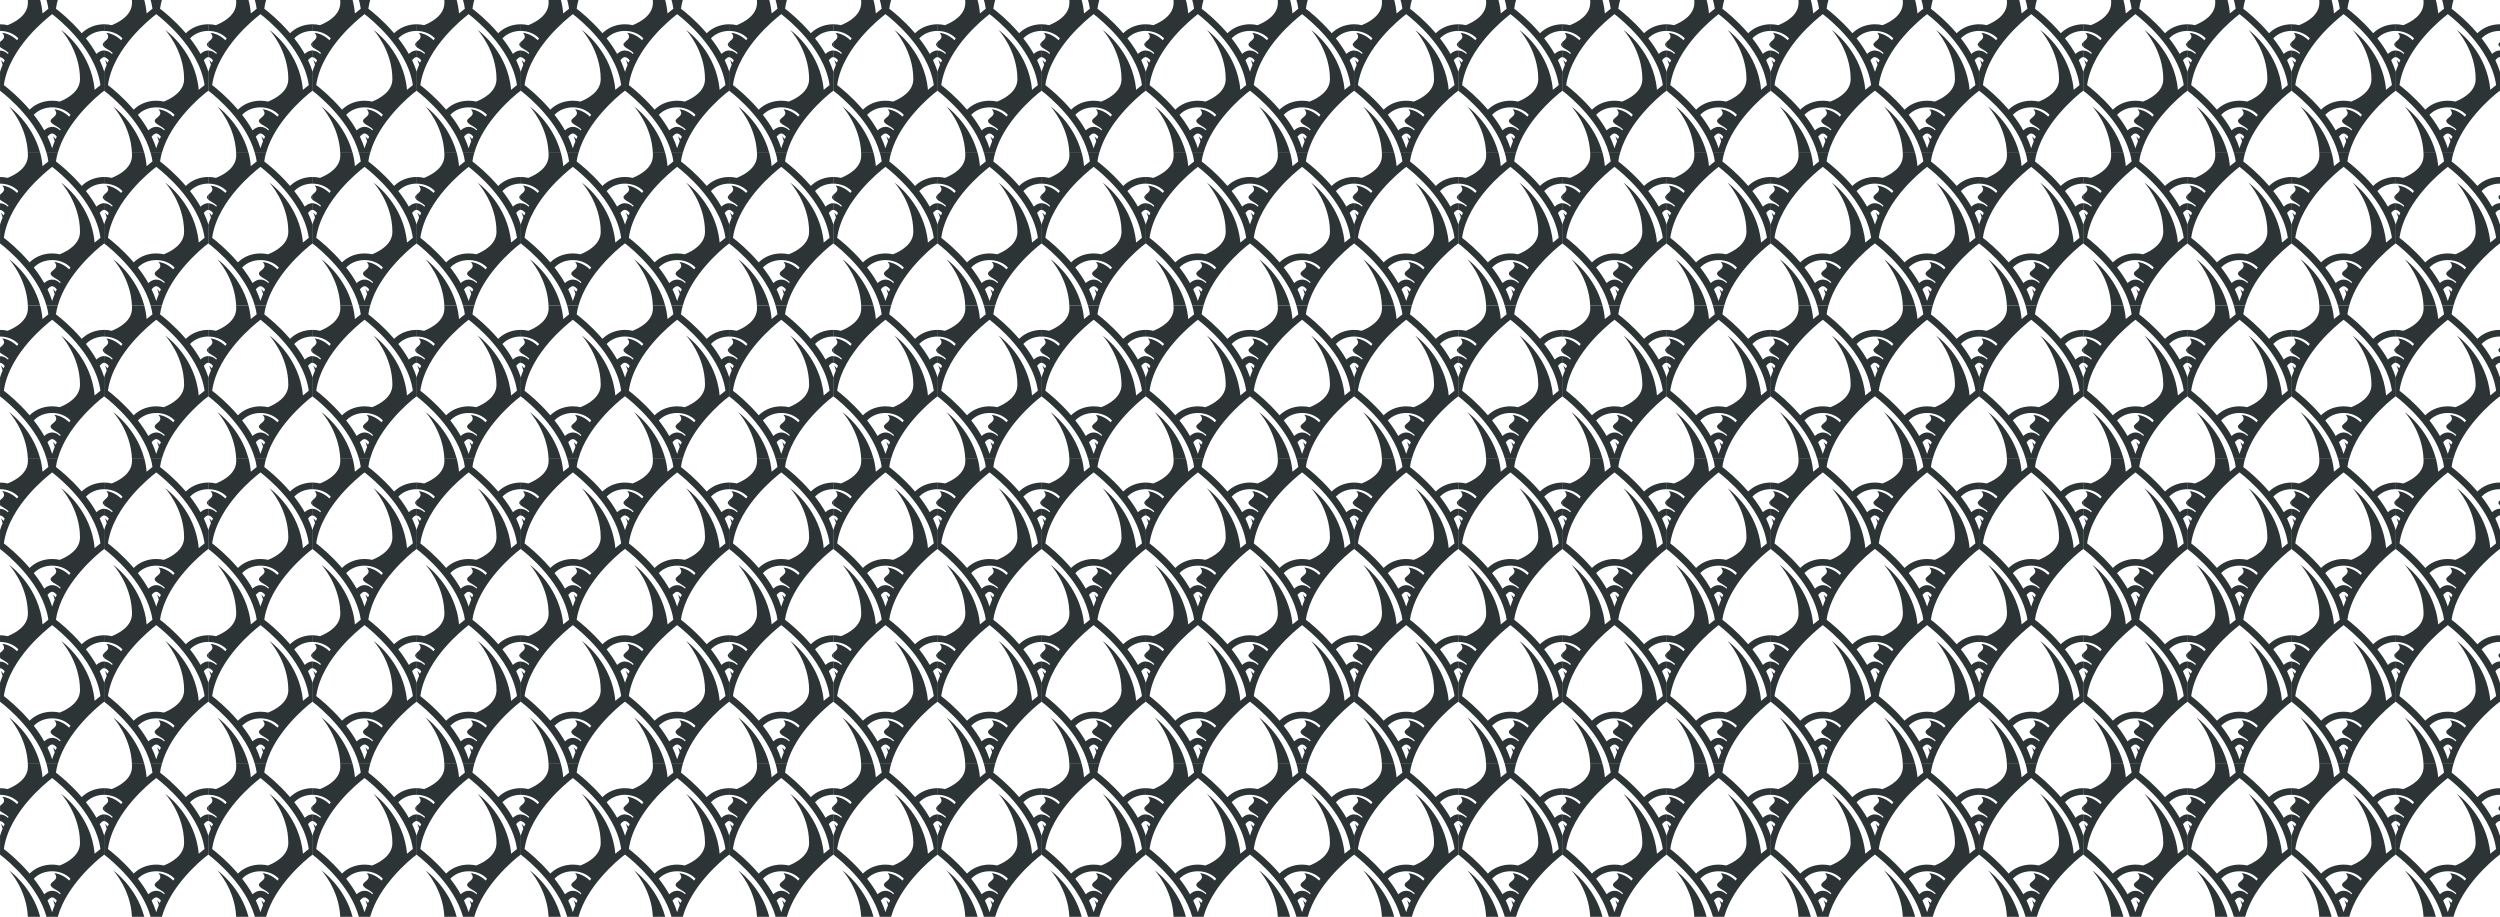 <svg version="1.1" viewBox="0 0 24529 8995" xmlns="http://www.w3.org/2000/svg" xmlns:xlink="http://www.w3.org/1999/xlink">
  <defs>
    <clipPath id="bv"/>
    <linearGradient id="bu" x1=".007" x2=".996" gradientTransform="matrix(316.84 0 0 316.84 1029.3 1050)" gradientUnits="userSpaceOnUse">
      <stop stop-color="#252122" offset="0"/>
      <stop stop-color="#272324" offset=".004"/>
      <stop stop-color="#282425" offset=".008"/>
      <stop stop-color="#2a2627" offset=".012"/>
      <stop stop-color="#2b2728" offset=".016"/>
      <stop stop-color="#2c2929" offset=".02"/>
      <stop stop-color="#2e2a2b" offset=".023"/>
      <stop stop-color="#2f2b2c" offset=".027"/>
      <stop stop-color="#312d2e" offset=".031"/>
      <stop stop-color="#322e2f" offset=".035"/>
      <stop stop-color="#333031" offset=".039"/>
      <stop stop-color="#353132" offset=".043"/>
      <stop stop-color="#363233" offset=".047"/>
      <stop stop-color="#373435" offset=".051"/>
      <stop stop-color="#393536" offset=".055"/>
      <stop stop-color="#3a3738" offset=".059"/>
      <stop stop-color="#3c3839" offset=".062"/>
      <stop stop-color="#3d393a" offset=".066"/>
      <stop stop-color="#3e3b3c" offset=".07"/>
      <stop stop-color="#403c3d" offset=".074"/>
      <stop stop-color="#413e3e" offset=".078"/>
      <stop stop-color="#423f40" offset=".082"/>
      <stop stop-color="#444041" offset=".086"/>
      <stop stop-color="#454243" offset=".09"/>
      <stop stop-color="#464344" offset=".094"/>
      <stop stop-color="#484445" offset=".098"/>
      <stop stop-color="#494647" offset=".102"/>
      <stop stop-color="#4a4748" offset=".105"/>
      <stop stop-color="#4c4849" offset=".109"/>
      <stop stop-color="#4d4a4b" offset=".113"/>
      <stop stop-color="#4e4b4c" offset=".117"/>
      <stop stop-color="#504c4d" offset=".121"/>
      <stop stop-color="#514e4f" offset=".125"/>
      <stop stop-color="#524f50" offset=".129"/>
      <stop stop-color="#545051" offset=".133"/>
      <stop stop-color="#555253" offset=".137"/>
      <stop stop-color="#565354" offset=".141"/>
      <stop stop-color="#575455" offset=".145"/>
      <stop stop-color="#595656" offset=".148"/>
      <stop stop-color="#5a5758" offset=".152"/>
      <stop stop-color="#5b5859" offset=".156"/>
      <stop stop-color="#5d5a5a" offset=".16"/>
      <stop stop-color="#5e5b5c" offset=".164"/>
      <stop stop-color="#5f5c5d" offset=".168"/>
      <stop stop-color="#605d5e" offset=".172"/>
      <stop stop-color="#625f5f" offset=".176"/>
      <stop stop-color="#636061" offset=".18"/>
      <stop stop-color="#646162" offset=".184"/>
      <stop stop-color="#656363" offset=".188"/>
      <stop stop-color="#676464" offset=".191"/>
      <stop stop-color="#686566" offset=".195"/>
      <stop stop-color="#696667" offset=".199"/>
      <stop stop-color="#6a6868" offset=".203"/>
      <stop stop-color="#6b6969" offset=".207"/>
      <stop stop-color="#6d6a6b" offset=".211"/>
      <stop stop-color="#6e6b6c" offset=".215"/>
      <stop stop-color="#6f6c6d" offset=".219"/>
      <stop stop-color="#706e6e" offset=".223"/>
      <stop stop-color="#726f70" offset=".227"/>
      <stop stop-color="#737071" offset=".23"/>
      <stop stop-color="#747172" offset=".234"/>
      <stop stop-color="#757373" offset=".238"/>
      <stop stop-color="#767474" offset=".242"/>
      <stop stop-color="#777576" offset=".246"/>
      <stop stop-color="#797677" offset=".25"/>
      <stop stop-color="#7a7778" offset=".254"/>
      <stop stop-color="#7b7979" offset=".258"/>
      <stop stop-color="#7c7a7a" offset=".262"/>
      <stop stop-color="#7d7b7c" offset=".266"/>
      <stop stop-color="#7e7c7d" offset=".27"/>
      <stop stop-color="#807d7e" offset=".273"/>
      <stop stop-color="#817e7f" offset=".277"/>
      <stop stop-color="#828080" offset=".281"/>
      <stop stop-color="#838181" offset=".285"/>
      <stop stop-color="#848282" offset=".289"/>
      <stop stop-color="#858384" offset=".293"/>
      <stop stop-color="#868485" offset=".297"/>
      <stop stop-color="#888586" offset=".301"/>
      <stop stop-color="#898687" offset=".305"/>
      <stop stop-color="#8a8888" offset=".309"/>
      <stop stop-color="#8b8989" offset=".312"/>
      <stop stop-color="#8c8a8a" offset=".316"/>
      <stop stop-color="#8d8b8b" offset=".32"/>
      <stop stop-color="#8e8c8d" offset=".324"/>
      <stop stop-color="#8f8d8e" offset=".328"/>
      <stop stop-color="#908e8f" offset=".332"/>
      <stop stop-color="#918f90" offset=".336"/>
      <stop stop-color="#929091" offset=".34"/>
      <stop stop-color="#949292" offset=".344"/>
      <stop stop-color="#959393" offset=".348"/>
      <stop stop-color="#969494" offset=".352"/>
      <stop stop-color="#979595" offset=".355"/>
      <stop stop-color="#989696" offset=".359"/>
      <stop stop-color="#999797" offset=".363"/>
      <stop stop-color="#9a9899" offset=".367"/>
      <stop stop-color="#9b999a" offset=".371"/>
      <stop stop-color="#9c9a9b" offset=".375"/>
      <stop stop-color="#9d9b9c" offset=".379"/>
      <stop stop-color="#9e9c9d" offset=".383"/>
      <stop stop-color="#9f9d9e" offset=".387"/>
      <stop stop-color="#a09e9f" offset=".391"/>
      <stop stop-color="#a19fa0" offset=".395"/>
      <stop stop-color="#a2a0a1" offset=".398"/>
      <stop stop-color="#a3a1a2" offset=".402"/>
      <stop stop-color="#a4a2a3" offset=".406"/>
      <stop stop-color="#a5a3a4" offset=".41"/>
      <stop stop-color="#a6a4a5" offset=".414"/>
      <stop stop-color="#a7a5a6" offset=".418"/>
      <stop stop-color="#a8a6a7" offset=".422"/>
      <stop stop-color="#a9a7a8" offset=".426"/>
      <stop stop-color="#aaa8a9" offset=".43"/>
      <stop stop-color="#aba9aa" offset=".434"/>
      <stop stop-color="#acaaab" offset=".438"/>
      <stop stop-color="#adabac" offset=".441"/>
      <stop stop-color="#aeacad" offset=".445"/>
      <stop stop-color="#afadae" offset=".449"/>
      <stop stop-color="#b0aeaf" offset=".453"/>
      <stop stop-color="#b1afb0" offset=".457"/>
      <stop stop-color="#b2b0b1" offset=".461"/>
      <stop stop-color="#b3b1b2" offset=".465"/>
      <stop stop-color="#b3b2b2" offset=".469"/>
      <stop stop-color="#b4b3b3" offset=".473"/>
      <stop stop-color="#b5b4b4" offset=".477"/>
      <stop stop-color="#b6b5b5" offset=".48"/>
      <stop stop-color="#b7b6b6" offset=".484"/>
      <stop stop-color="#b8b7b7" offset=".488"/>
      <stop stop-color="#b9b8b8" offset=".492"/>
      <stop stop-color="#bab9b9" offset=".496"/>
      <stop stop-color="#bbbaba" offset=".5"/>
      <stop stop-color="#bcbabb" offset=".504"/>
      <stop stop-color="#bdbbbc" offset=".508"/>
      <stop stop-color="#bdbcbc" offset=".512"/>
      <stop stop-color="#bebdbd" offset=".516"/>
      <stop stop-color="#bfbebe" offset=".52"/>
      <stop stop-color="#c0bfbf" offset=".523"/>
      <stop stop-color="#c1c0c0" offset=".527"/>
      <stop stop-color="#c2c1c1" offset=".531"/>
      <stop stop-color="#c3c1c2" offset=".535"/>
      <stop stop-color="#c3c2c3" offset=".539"/>
      <stop stop-color="#c4c3c3" offset=".543"/>
      <stop stop-color="#c5c4c4" offset=".547"/>
      <stop stop-color="#c6c5c5" offset=".551"/>
      <stop stop-color="#c7c6c6" offset=".555"/>
      <stop stop-color="#c8c7c7" offset=".559"/>
      <stop stop-color="#c8c7c8" offset=".562"/>
      <stop stop-color="#c9c8c8" offset=".566"/>
      <stop stop-color="#cac9c9" offset=".57"/>
      <stop stop-color="#cbcaca" offset=".574"/>
      <stop stop-color="#cccbcb" offset=".578"/>
      <stop stop-color="#cccbcc" offset=".582"/>
      <stop stop-color="#cdcccc" offset=".586"/>
      <stop stop-color="#cecdcd" offset=".59"/>
      <stop stop-color="#cfcece" offset=".594"/>
      <stop stop-color="#cfcfcf" offset=".598"/>
      <stop stop-color="#d0cfd0" offset=".602"/>
      <stop stop-color="#d1d0d0" offset=".605"/>
      <stop stop-color="#d2d1d1" offset=".609"/>
      <stop stop-color="#d2d2d2" offset=".613"/>
      <stop stop-color="#d3d2d3" offset=".617"/>
      <stop stop-color="#d4d3d3" offset=".621"/>
      <stop stop-color="#d5d4d4" offset=".625"/>
      <stop stop-color="#d5d5d5" offset=".629"/>
      <stop stop-color="#d6d5d6" offset=".633"/>
      <stop stop-color="#d7d6d6" offset=".637"/>
      <stop stop-color="#d8d7d7" offset=".641"/>
      <stop stop-color="#d8d8d8" offset=".645"/>
      <stop stop-color="#d9d8d8" offset=".648"/>
      <stop stop-color="#dad9d9" offset=".652"/>
      <stop stop-color="#dadada" offset=".656"/>
      <stop stop-color="#dbdadb" offset=".66"/>
      <stop stop-color="#dcdbdb" offset=".664"/>
      <stop stop-color="#dcdcdc" offset=".668"/>
      <stop stop-color="#dddcdd" offset=".672"/>
      <stop stop-color="#dedddd" offset=".676"/>
      <stop stop-color="#dedede" offset=".68"/>
      <stop stop-color="#dfdedf" offset=".684"/>
      <stop stop-color="#e0dfdf" offset=".688"/>
      <stop stop-color="#e0e0e0" offset=".691"/>
      <stop stop-color="#e1e0e1" offset=".695"/>
      <stop stop-color="#e2e1e1" offset=".699"/>
      <stop stop-color="#e2e2e2" offset=".703"/>
      <stop stop-color="#e3e2e2" offset=".707"/>
      <stop stop-color="#e3e3e3" offset=".711"/>
      <stop stop-color="#e4e4e4" offset=".715"/>
      <stop stop-color="#e5e4e4" offset=".719"/>
      <stop stop-color="#e5e5e5" offset=".723"/>
      <stop stop-color="#e6e5e5" offset=".727"/>
      <stop stop-color="#e6e6e6" offset=".73"/>
      <stop stop-color="#e7e7e7" offset=".734"/>
      <stop stop-color="#e8e7e7" offset=".738"/>
      <stop stop-color="#e8e8e8" offset=".742"/>
      <stop stop-color="#e9e8e8" offset=".746"/>
      <stop stop-color="#e9e9e9" offset=".75"/>
      <stop stop-color="#eae9ea" offset=".754"/>
      <stop stop-color="#eaeaea" offset=".758"/>
      <stop stop-color="#ebebeb" offset=".762"/>
      <stop stop-color="#ebebeb" offset=".766"/>
      <stop stop-color="#ececec" offset=".77"/>
      <stop stop-color="#ececec" offset=".773"/>
      <stop stop-color="#ededed" offset=".777"/>
      <stop stop-color="#ededed" offset=".781"/>
      <stop stop-color="#eee" offset=".785"/>
      <stop stop-color="#eee" offset=".789"/>
      <stop stop-color="#efefef" offset=".797"/>
      <stop stop-color="#f0f0f0" offset=".805"/>
      <stop stop-color="#f1f1f1" offset=".812"/>
      <stop stop-color="#f2f2f2" offset=".82"/>
      <stop stop-color="#f3f2f2" offset=".828"/>
      <stop stop-color="#f4f3f3" offset=".836"/>
      <stop stop-color="#f4f4f4" offset=".844"/>
      <stop stop-color="#f5f5f5" offset=".852"/>
      <stop stop-color="#f6f6f6" offset=".859"/>
      <stop stop-color="#f7f7f7" offset=".867"/>
      <stop stop-color="#f7f7f7" offset=".875"/>
      <stop stop-color="#f8f8f8" offset=".883"/>
      <stop stop-color="#f9f9f9" offset=".891"/>
      <stop stop-color="#f9f9f9" offset=".898"/>
      <stop stop-color="#fafafa" offset=".906"/>
      <stop stop-color="#fbfafb" offset=".914"/>
      <stop stop-color="#fbfbfb" offset=".922"/>
      <stop stop-color="#fcfcfc" offset=".938"/>
      <stop stop-color="#fdfdfd" offset=".953"/>
      <stop stop-color="#fdfdfd" offset=".969"/>
      <stop stop-color="#fefefe" offset="1"/>
    </linearGradient>
  </defs>
  <g transform="translate(15069 205.43)" clip-path="url(#bv)">
    <path d="m1031.7 0v2100h313.32v-2100z" fill="url(#bu)" style="fill:url(#bu)"/>
  </g>
  <g transform="translate(15069 205.43)">
    <g id="a" transform="translate(-249.22 -505.43)">
      <path d="m2117 1296.5c-24.07-5.481-49.07-8.359-74.57-8.359-76.762 0-149.26 25.609-204.14 72.117-5.969 5.062-11.66 10.34-17.121 15.82-3.078-3.617-6.141-7.238-9.27-10.848-102.06-117.62-202.94-199.33-243.36-230.28 26.16-190.83 142.26-361.17 241.59-475.88 95.629-110.45 192.43-189.59 232.3-220.44 39.871 30.852 136.67 109.99 232.3 220.44 99.328 114.71 215.42 285.05 241.58 475.88-13.289 10.18-33.078 25.809-57.359 46.461-1.84-22.812-4.75-45.98-8.91-69.449-59.68-336.64-319.57-518.48-319.57-518.48s185.15 198.91 185.15 482.61c0 119.53-118.1 187.77-198.62 220.41zm91.84 147.9c-39.711-38.66-90.699-66.02-144.67-72.648 78.262 88.039-127.92 86.641 14.133 163.04 18.109 9.742 33.758 21.469 47.328 34.48-1.891 3.281-3.789 6.559-5.641 9.84-22.551-21.16-48.527-34.539-77.559-34.539-29.031 0-55.02 13.379-77.57 34.527-28.781-50.898-63.051-101.87-102.46-152.46 46.609-49.871 114.01-73.293 180.03-73.293 66.008 0 133.43 23.402 180.05 73.262-4.621 5.93-9.172 11.859-13.641 17.789zm-132.11 220.42c-8.172-9.391-17.031-18.73-26.691-27.852 8.129 16.93 13.738 33.441 17.422 49.422-9.492 22.957-17.844 45.859-25.031 68.68-11.949-37.949-27.129-76.121-45.449-114.39 15.09-18.871 30.957-30.891 45.449-30.891 14.48 0 30.348 12.02 45.449 30.902-3.859 8.047-7.578 16.09-11.148 24.129zm478.31-476.18v-183.62h-0.75c-11.961-36-26.762-76.09-45.078-114.37 15.098-18.867 29.828-30.859 45.828-30.859v-65.219c-30 0-55.75 13.379-78.301 34.527-28.777-50.898-63.418-102.04-102.83-152.63 46.609-49.871 114.54-73.449 180.55-73.449h0.578v-65h-0.762c-76.758 0-149.61 25.672-204.49 72.18-5.969 5.059-11.84 10.371-17.289 15.852-3.082-3.621-6.242-7.223-9.371-10.832-102.05-117.63-202.98-198.66-243.4-229.61 4.019-29.281 10.117-59.898 17.988-85.59h-110.58c7.867 25.691 14.02 56.309 18.027 85.602-13.301 10.18-33.078 25.469-57.367 46.117-1.84-22.809-4.742-45.469-8.902-68.938-3.859-21.75-8.559-43.02-13.969-62.781h-121.04c0.379 6.922 0.578 17.512 0.578 26.738 0 119.53-118.22 187.43-198.74 220.07-24.07-5.481-48.691-8.699-74.691-8.699v65.219c65 0 133.56 23.391 180.18 73.262-4.621 5.922-9.109 11.852-13.59 17.789-39.711-38.668-90.781-66.02-144.76-72.66 41.871 47.102 1.172 68.602-21.828 90.109v49.633c10 6.918 19.82 14.609 35.988 23.309 18.121 9.742 33.82 21.469 47.402 34.48-1.902 3.281-3.762 7.281-5.621 10.559-22.539-21.16-48.609-33.809-77.641-33.809h-0.129v65h0.07c14.488 0 30.441 11.41 45.531 30.289-3.852 8.039-7.531 15.781-11.102 23.812-8.172-9.391-17.012-18.883-26.672-28.012 8.141 16.941 13.633 33.371 17.32 49.359-9.5 22.949-19.148 45.77-25.148 68.602v184.95h0.07c39.871 30 136.76 109.97 232.39 220.41 84.078 97.109 180.23 233.46 223.6 389.59h110.66c43.371-156.13 140.16-293.17 224.24-390.28 95.641-110.44 190.04-190.26 233.04-221.1" fill="#2d3436"/>
      <path d="m2555 761.46v-49.633c-16 14.133-26 28.262 0 49.633" fill="#2d3436"/>
      <path d="m1619.3 1344.8s173.28 184.45 184.56 455.2h121.04c-78.219-296.44-305.6-455.2-305.6-455.2" fill="#2d3436"/>
    </g>
    <use id="c" transform="translate(1022.5)" xlink:href="#a"/>
    <use id="b" transform="translate(-1021.4)" xlink:href="#a"/>
    <use id="f" transform="translate(-3065.1)" xlink:href="#a"/>
    <use id="e" transform="translate(-3065.1)" xlink:href="#c"/>
    <use id="d" transform="translate(-3065.1)" xlink:href="#b"/>
    <use id="l" transform="translate(6132.3)" xlink:href="#a"/>
    <use id="k" transform="translate(6132.3)" xlink:href="#c"/>
    <use id="j" transform="translate(6132.3)" xlink:href="#b"/>
    <use id="i" transform="translate(6132.3)" xlink:href="#f"/>
    <use id="h" transform="translate(6132.3)" xlink:href="#e"/>
    <use id="g" transform="translate(6132.3)" xlink:href="#d"/>
    <use id="av" transform="translate(-12264)" xlink:href="#a"/>
    <use id="au" transform="translate(-12264)" xlink:href="#c"/>
    <use id="at" transform="translate(-12264)" xlink:href="#b"/>
    <use id="as" transform="translate(-12264)" xlink:href="#f"/>
    <use id="ar" transform="translate(-12264)" xlink:href="#e"/>
    <use id="aq" transform="translate(-12264)" xlink:href="#d"/>
    <use id="ap" transform="translate(-12264)" xlink:href="#l"/>
    <use id="ao" transform="translate(-12264)" xlink:href="#k"/>
    <use id="an" transform="translate(-12264)" xlink:href="#j"/>
    <use id="am" transform="translate(-12264)" xlink:href="#i"/>
    <use id="al" transform="translate(-12264)" xlink:href="#h"/>
    <use id="ak" transform="translate(-12264)" xlink:href="#g"/>
    <use id="aj" transform="translate(0 1498.4)" xlink:href="#a"/>
    <use id="ai" transform="translate(0 1498.4)" xlink:href="#c"/>
    <use id="ah" transform="translate(0 1498.4)" xlink:href="#b"/>
    <use id="ag" transform="translate(0 1498.4)" xlink:href="#f"/>
    <use id="af" transform="translate(0 1498.4)" xlink:href="#e"/>
    <use id="ae" transform="translate(0 1498.4)" xlink:href="#d"/>
    <use id="ad" transform="translate(0 1498.4)" xlink:href="#l"/>
    <use id="ac" transform="translate(0 1498.4)" xlink:href="#k"/>
    <use id="ab" transform="translate(0 1498.4)" xlink:href="#j"/>
    <use id="aa" transform="translate(0 1498.4)" xlink:href="#i"/>
    <use id="z" transform="translate(0 1498.4)" xlink:href="#h"/>
    <use id="y" transform="translate(0 1498.4)" xlink:href="#g"/>
    <use id="x" transform="translate(0 1498.4)" xlink:href="#av"/>
    <use id="w" transform="translate(0 1498.4)" xlink:href="#au"/>
    <use id="v" transform="translate(0 1498.4)" xlink:href="#at"/>
    <use id="u" transform="translate(0 1498.4)" xlink:href="#as"/>
    <use id="t" transform="translate(0 1498.4)" xlink:href="#ar"/>
    <use id="s" transform="translate(0 1498.4)" xlink:href="#aq"/>
    <use id="r" transform="translate(0 1498.4)" xlink:href="#ap"/>
    <use id="q" transform="translate(0 1498.4)" xlink:href="#ao"/>
    <use id="p" transform="translate(0 1498.4)" xlink:href="#an"/>
    <use id="o" transform="translate(0 1498.4)" xlink:href="#am"/>
    <use id="n" transform="translate(0 1498.4)" xlink:href="#al"/>
    <use id="m" transform="translate(0 1498.4)" xlink:href="#ak"/>
    <use id="bt" transform="translate(0 1500.2)" xlink:href="#aj"/>
    <use id="bs" transform="translate(0 1500.2)" xlink:href="#ai"/>
    <use id="br" transform="translate(0 1500.2)" xlink:href="#ah"/>
    <use id="bq" transform="translate(0 1500.2)" xlink:href="#ag"/>
    <use id="bp" transform="translate(0 1500.2)" xlink:href="#af"/>
    <use id="bo" transform="translate(0 1500.2)" xlink:href="#ae"/>
    <use id="bn" transform="translate(0 1500.2)" xlink:href="#ad"/>
    <use id="bm" transform="translate(0 1500.2)" xlink:href="#ac"/>
    <use id="bl" transform="translate(0 1500.2)" xlink:href="#ab"/>
    <use id="bk" transform="translate(0 1500.2)" xlink:href="#aa"/>
    <use id="bj" transform="translate(0 1500.2)" xlink:href="#z"/>
    <use id="bi" transform="translate(0 1500.2)" xlink:href="#y"/>
    <use id="bh" transform="translate(0 1500.2)" xlink:href="#x"/>
    <use id="bg" transform="translate(0 1500.2)" xlink:href="#w"/>
    <use id="bf" transform="translate(0 1500.2)" xlink:href="#v"/>
    <use id="be" transform="translate(0 1500.2)" xlink:href="#u"/>
    <use id="bd" transform="translate(0 1500.2)" xlink:href="#t"/>
    <use id="bc" transform="translate(0 1500.2)" xlink:href="#s"/>
    <use id="bb" transform="translate(0 1500.2)" xlink:href="#r"/>
    <use id="ba" transform="translate(0 1500.2)" xlink:href="#q"/>
    <use id="az" transform="translate(0 1500.2)" xlink:href="#p"/>
    <use id="ay" transform="translate(0 1500.2)" xlink:href="#o"/>
    <use id="ax" transform="translate(0 1500.2)" xlink:href="#n"/>
    <use id="aw" transform="translate(0 1500.2)" xlink:href="#m"/>
    <use transform="translate(0 4496.5)" xlink:href="#a"/>
    <use transform="translate(0 4496.5)" xlink:href="#c"/>
    <use transform="translate(0 4496.5)" xlink:href="#b"/>
    <use transform="translate(0 4496.5)" xlink:href="#f"/>
    <use transform="translate(0 4496.5)" xlink:href="#e"/>
    <use transform="translate(0 4496.5)" xlink:href="#d"/>
    <use transform="translate(0 4496.5)" xlink:href="#l"/>
    <use transform="translate(0 4496.5)" xlink:href="#k"/>
    <use transform="translate(0 4496.5)" xlink:href="#j"/>
    <use transform="translate(0 4496.5)" xlink:href="#i"/>
    <use transform="translate(0 4496.5)" xlink:href="#h"/>
    <use transform="translate(0 4496.5)" xlink:href="#g"/>
    <use transform="translate(0 4496.5)" xlink:href="#av"/>
    <use transform="translate(0 4496.5)" xlink:href="#au"/>
    <use transform="translate(0 4496.5)" xlink:href="#at"/>
    <use transform="translate(0 4496.5)" xlink:href="#as"/>
    <use transform="translate(0 4496.5)" xlink:href="#ar"/>
    <use transform="translate(0 4496.5)" xlink:href="#aq"/>
    <use transform="translate(0 4496.5)" xlink:href="#ap"/>
    <use transform="translate(0 4496.5)" xlink:href="#ao"/>
    <use transform="translate(0 4496.5)" xlink:href="#an"/>
    <use transform="translate(0 4496.5)" xlink:href="#am"/>
    <use transform="translate(0 4496.5)" xlink:href="#al"/>
    <use transform="translate(0 4496.5)" xlink:href="#ak"/>
    <use transform="translate(0 4496.5)" xlink:href="#aj"/>
    <use transform="translate(0 4496.5)" xlink:href="#ai"/>
    <use transform="translate(0 4496.5)" xlink:href="#ah"/>
    <use transform="translate(0 4496.5)" xlink:href="#ag"/>
    <use transform="translate(0 4496.5)" xlink:href="#af"/>
    <use transform="translate(0 4496.5)" xlink:href="#ae"/>
    <use transform="translate(0 4496.5)" xlink:href="#ad"/>
    <use transform="translate(0 4496.5)" xlink:href="#ac"/>
    <use transform="translate(0 4496.5)" xlink:href="#ab"/>
    <use transform="translate(0 4496.5)" xlink:href="#aa"/>
    <use transform="translate(0 4496.5)" xlink:href="#z"/>
    <use transform="translate(0 4496.5)" xlink:href="#y"/>
    <use transform="translate(0 4496.5)" xlink:href="#x"/>
    <use transform="translate(0 4496.5)" xlink:href="#w"/>
    <use transform="translate(0 4496.5)" xlink:href="#v"/>
    <use transform="translate(0 4496.5)" xlink:href="#u"/>
    <use transform="translate(0 4496.5)" xlink:href="#t"/>
    <use transform="translate(0 4496.5)" xlink:href="#s"/>
    <use transform="translate(0 4496.5)" xlink:href="#r"/>
    <use transform="translate(0 4496.5)" xlink:href="#q"/>
    <use transform="translate(0 4496.5)" xlink:href="#p"/>
    <use transform="translate(0 4496.5)" xlink:href="#o"/>
    <use transform="translate(0 4496.5)" xlink:href="#n"/>
    <use transform="translate(0 4496.5)" xlink:href="#m"/>
    <use transform="translate(0 4496.5)" xlink:href="#bt"/>
    <use transform="translate(0 4496.5)" xlink:href="#bs"/>
    <use transform="translate(0 4496.5)" xlink:href="#br"/>
    <use transform="translate(0 4496.5)" xlink:href="#bq"/>
    <use transform="translate(0 4496.5)" xlink:href="#bp"/>
    <use transform="translate(0 4496.5)" xlink:href="#bo"/>
    <use transform="translate(0 4496.5)" xlink:href="#bn"/>
    <use transform="translate(0 4496.5)" xlink:href="#bm"/>
    <use transform="translate(0 4496.5)" xlink:href="#bl"/>
    <use transform="translate(0 4496.5)" xlink:href="#bk"/>
    <use transform="translate(0 4496.5)" xlink:href="#bj"/>
    <use transform="translate(0 4496.5)" xlink:href="#bi"/>
    <use transform="translate(0 4496.5)" xlink:href="#bh"/>
    <use transform="translate(0 4496.5)" xlink:href="#bg"/>
    <use transform="translate(0 4496.5)" xlink:href="#bf"/>
    <use transform="translate(0 4496.5)" xlink:href="#be"/>
    <use transform="translate(0 4496.5)" xlink:href="#bd"/>
    <use transform="translate(0 4496.5)" xlink:href="#bc"/>
    <use transform="translate(0 4496.5)" xlink:href="#bb"/>
    <use transform="translate(0 4496.5)" xlink:href="#ba"/>
    <use transform="translate(0 4496.5)" xlink:href="#az"/>
    <use transform="translate(0 4496.5)" xlink:href="#ay"/>
    <use transform="translate(0 4496.5)" xlink:href="#ax"/>
    <use transform="translate(0 4496.5)" xlink:href="#aw"/>
  </g>
</svg>

